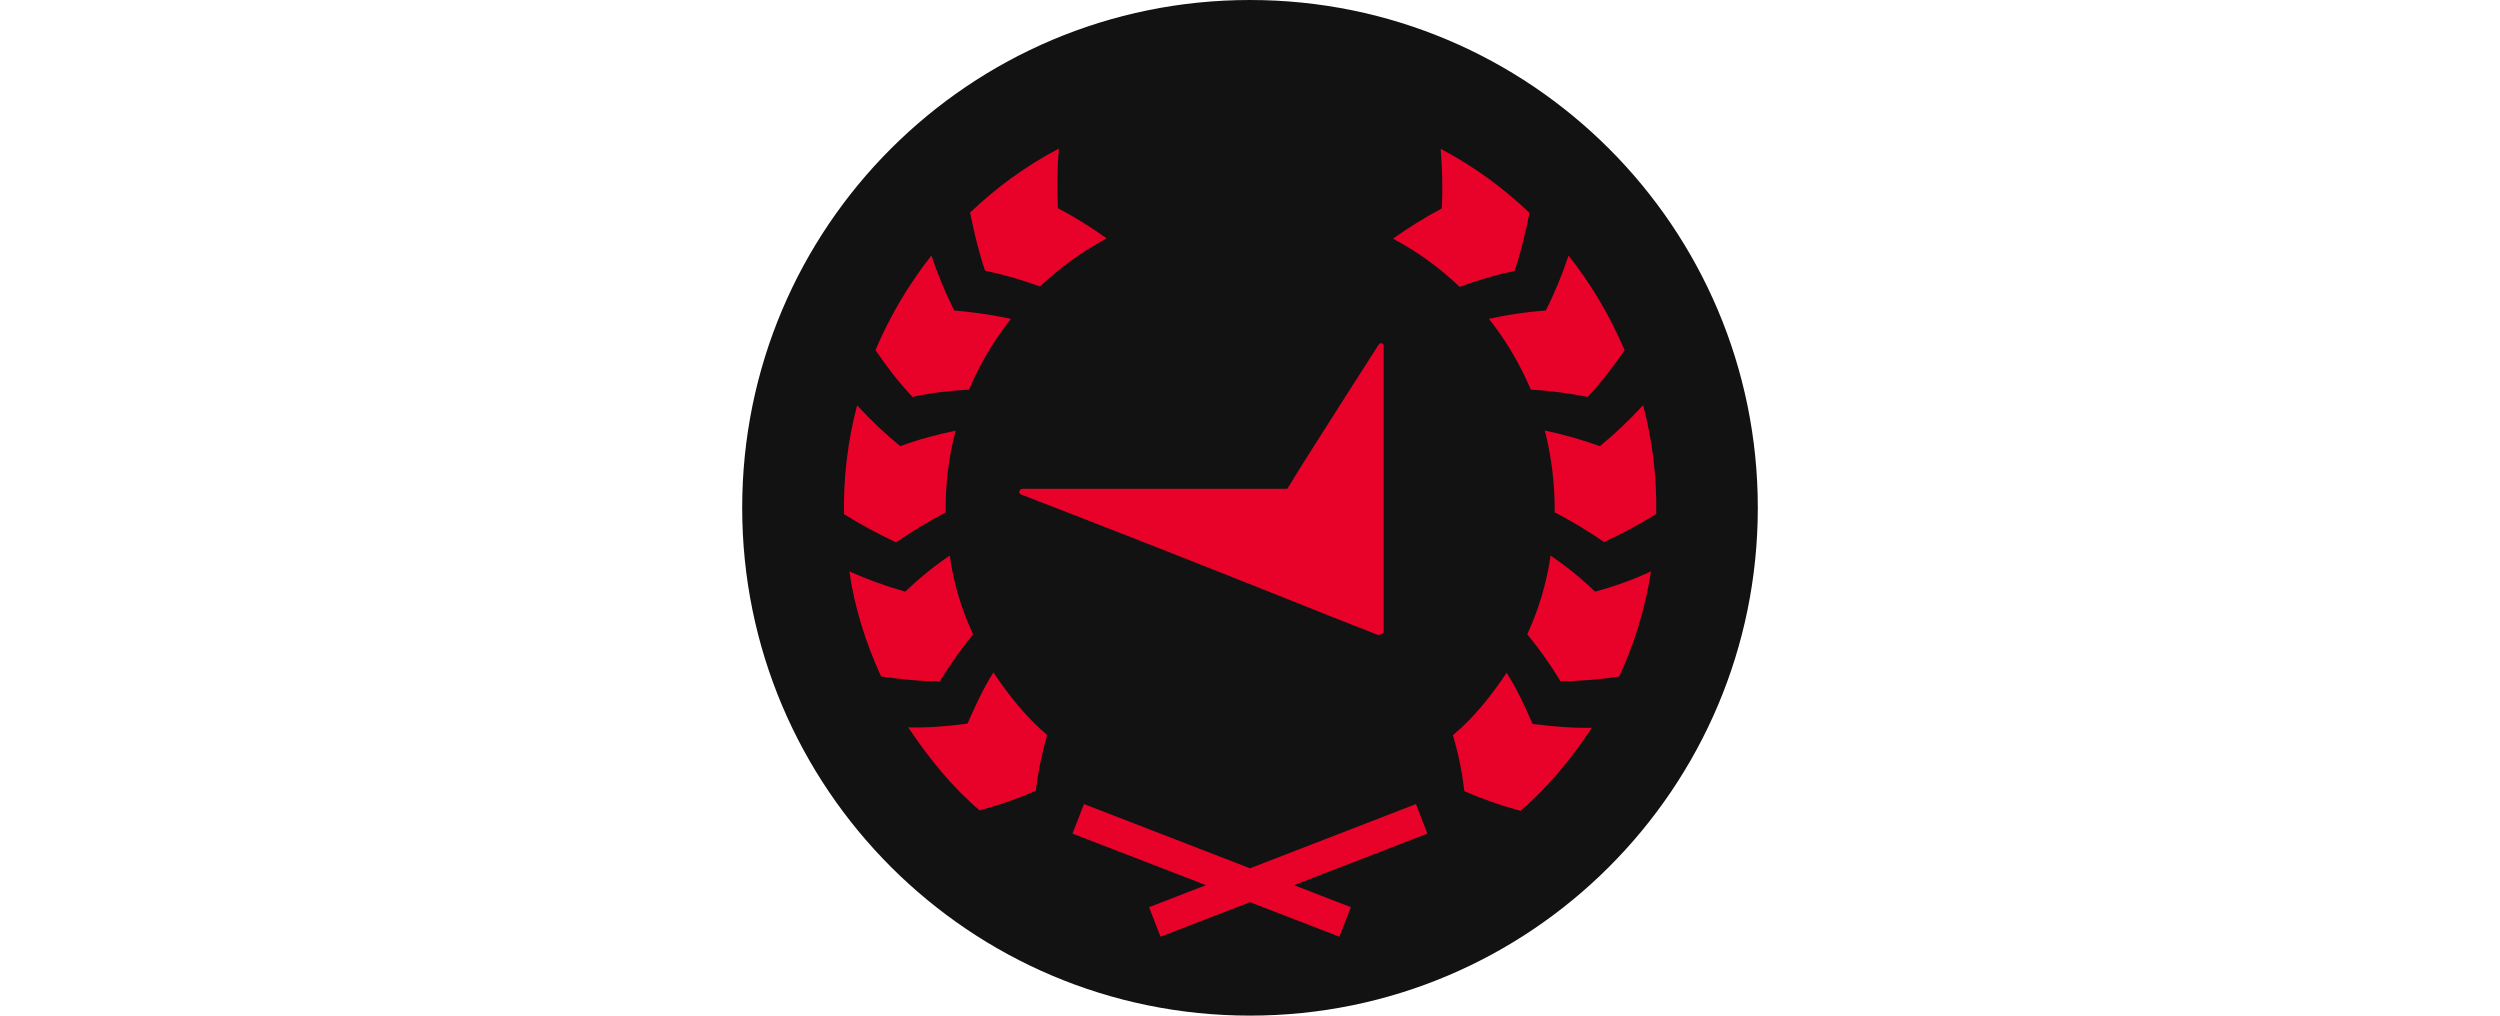 <?xml version="1.0" encoding="utf-8"?>
<!-- Generator: Adobe Illustrator 27.0.1, SVG Export Plug-In . SVG Version: 6.00 Build 0)  -->
<svg version="1.1" id="Слой_1" xmlns="http://www.w3.org/2000/svg" xmlns:xlink="http://www.w3.org/1999/xlink" x="0px" y="0px"
	 width="32px" height="13px" viewBox="0 0 32 13" enable-background="new 0 0 32 13" xml:space="preserve">
<g>
	<path fill="#121212" d="M16,13c3.589,0,6.5-2.911,6.5-6.5S19.591,0,16,0S9.5,2.909,9.5,6.5S12.411,13,16,13"/>
	<path fill="#E80128" d="M13.315,3.668c-0.228-0.084-0.464-0.152-0.703-0.203l-0.005-0.005c-0.081-0.239-0.137-0.48-0.19-0.739
		c0.34-0.325,0.723-0.602,1.137-0.82c-0.023,0.254-0.025,0.51-0.013,0.764c0.218,0.114,0.434,0.249,0.624,0.386
		c-0.31,0.168-0.596,0.373-0.853,0.617 M19.388,3.464c0.081-0.241,0.137-0.48,0.19-0.739c-0.34-0.325-0.723-0.602-1.137-0.82
		c0.02,0.264,0.028,0.513,0.013,0.764c-0.218,0.114-0.431,0.249-0.624,0.386c0.312,0.165,0.599,0.373,0.853,0.617
		c0.223-0.081,0.462-0.155,0.703-0.203h0.005L19.388,3.464z M20.794,4.485c-0.147,0.211-0.299,0.411-0.472,0.596
		C20.084,5.033,19.835,5,19.594,4.987c-0.137-0.325-0.317-0.629-0.536-0.906c0.239-0.053,0.482-0.089,0.728-0.107
		c0.114-0.223,0.208-0.454,0.292-0.703c0.292,0.371,0.533,0.777,0.716,1.211 M20.53,6.939c0.231-0.107,0.454-0.226,0.67-0.36
		c0.008-0.47-0.048-0.939-0.168-1.393c-0.175,0.19-0.358,0.365-0.553,0.525c-0.231-0.084-0.467-0.15-0.706-0.201
		c0.089,0.34,0.129,0.695,0.127,1.048c0.213,0.109,0.421,0.236,0.629,0.378l0,0V6.939z M20.726,8.66
		c-0.249,0.038-0.5,0.058-0.751,0.061c-0.127-0.211-0.269-0.411-0.426-0.602c0.147-0.32,0.249-0.66,0.299-1.008
		c0.201,0.137,0.393,0.292,0.569,0.462c0.246-0.066,0.485-0.152,0.716-0.259C21.061,7.779,20.924,8.231,20.726,8.66
		C20.726,8.66,20.726,8.66,20.726,8.66z M19.462,10.378c-0.249-0.066-0.487-0.15-0.718-0.251l0,0
		c-0.028-0.239-0.076-0.48-0.147-0.716c0.272-0.228,0.492-0.508,0.688-0.799c0.135,0.211,0.231,0.421,0.332,0.655
		c0.244,0.028,0.508,0.056,0.759,0.048C20.117,9.706,19.82,10.074,19.462,10.378 M13.404,9.409
		c-0.069,0.236-0.117,0.475-0.147,0.718v-0.005c-0.231,0.102-0.472,0.185-0.718,0.251c-0.358-0.305-0.655-0.675-0.914-1.063
		c0.251,0.008,0.515-0.015,0.759-0.048c0.102-0.231,0.198-0.444,0.332-0.655c0.195,0.292,0.419,0.574,0.685,0.799 M12.03,8.721
		c0.127-0.211,0.277-0.419,0.426-0.602c-0.15-0.32-0.251-0.657-0.299-1.008c-0.203,0.137-0.393,0.292-0.569,0.462
		c-0.244-0.069-0.485-0.155-0.716-0.259c0.066,0.467,0.211,0.919,0.406,1.345C11.538,8.695,11.779,8.721,12.03,8.721 M12.102,6.561
		c-0.208,0.107-0.419,0.236-0.629,0.378v0.005c-0.231-0.109-0.454-0.228-0.67-0.363c-0.008-0.47,0.048-0.939,0.168-1.393
		c0.175,0.19,0.358,0.365,0.553,0.523c0.231-0.086,0.472-0.15,0.708-0.198c-0.091,0.343-0.132,0.695-0.127,1.048 M11.678,5.081
		C11.916,5.028,12.165,5,12.404,4.987c0.137-0.325,0.317-0.629,0.536-0.906c-0.239-0.051-0.482-0.086-0.726-0.107
		c-0.114-0.228-0.211-0.462-0.292-0.703c-0.292,0.371-0.533,0.777-0.716,1.211c0.147,0.216,0.299,0.414,0.472,0.596 M16.563,11.33
		l0.728,0.282l-0.147,0.378L16,11.548l-1.145,0.442l-0.147-0.378l0.728-0.282l-1.708-0.66l0.147-0.378L16,11.114l2.124-0.822
		l0.147,0.378L16.563,11.33z M17.65,4.409c0.018-0.028,0.061-0.018,0.061,0.018v3.662c0,0.018-0.053,0.046-0.079,0.036
		c-0.358-0.14-0.807-0.317-1.294-0.513c-1.089-0.434-2.18-0.863-3.272-1.284c-0.036-0.018-0.018-0.071,0.025-0.071h3.386
		c0.206-0.338,0.434-0.693,0.759-1.203l0.414-0.647L17.65,4.409z"/>
</g>
</svg>

